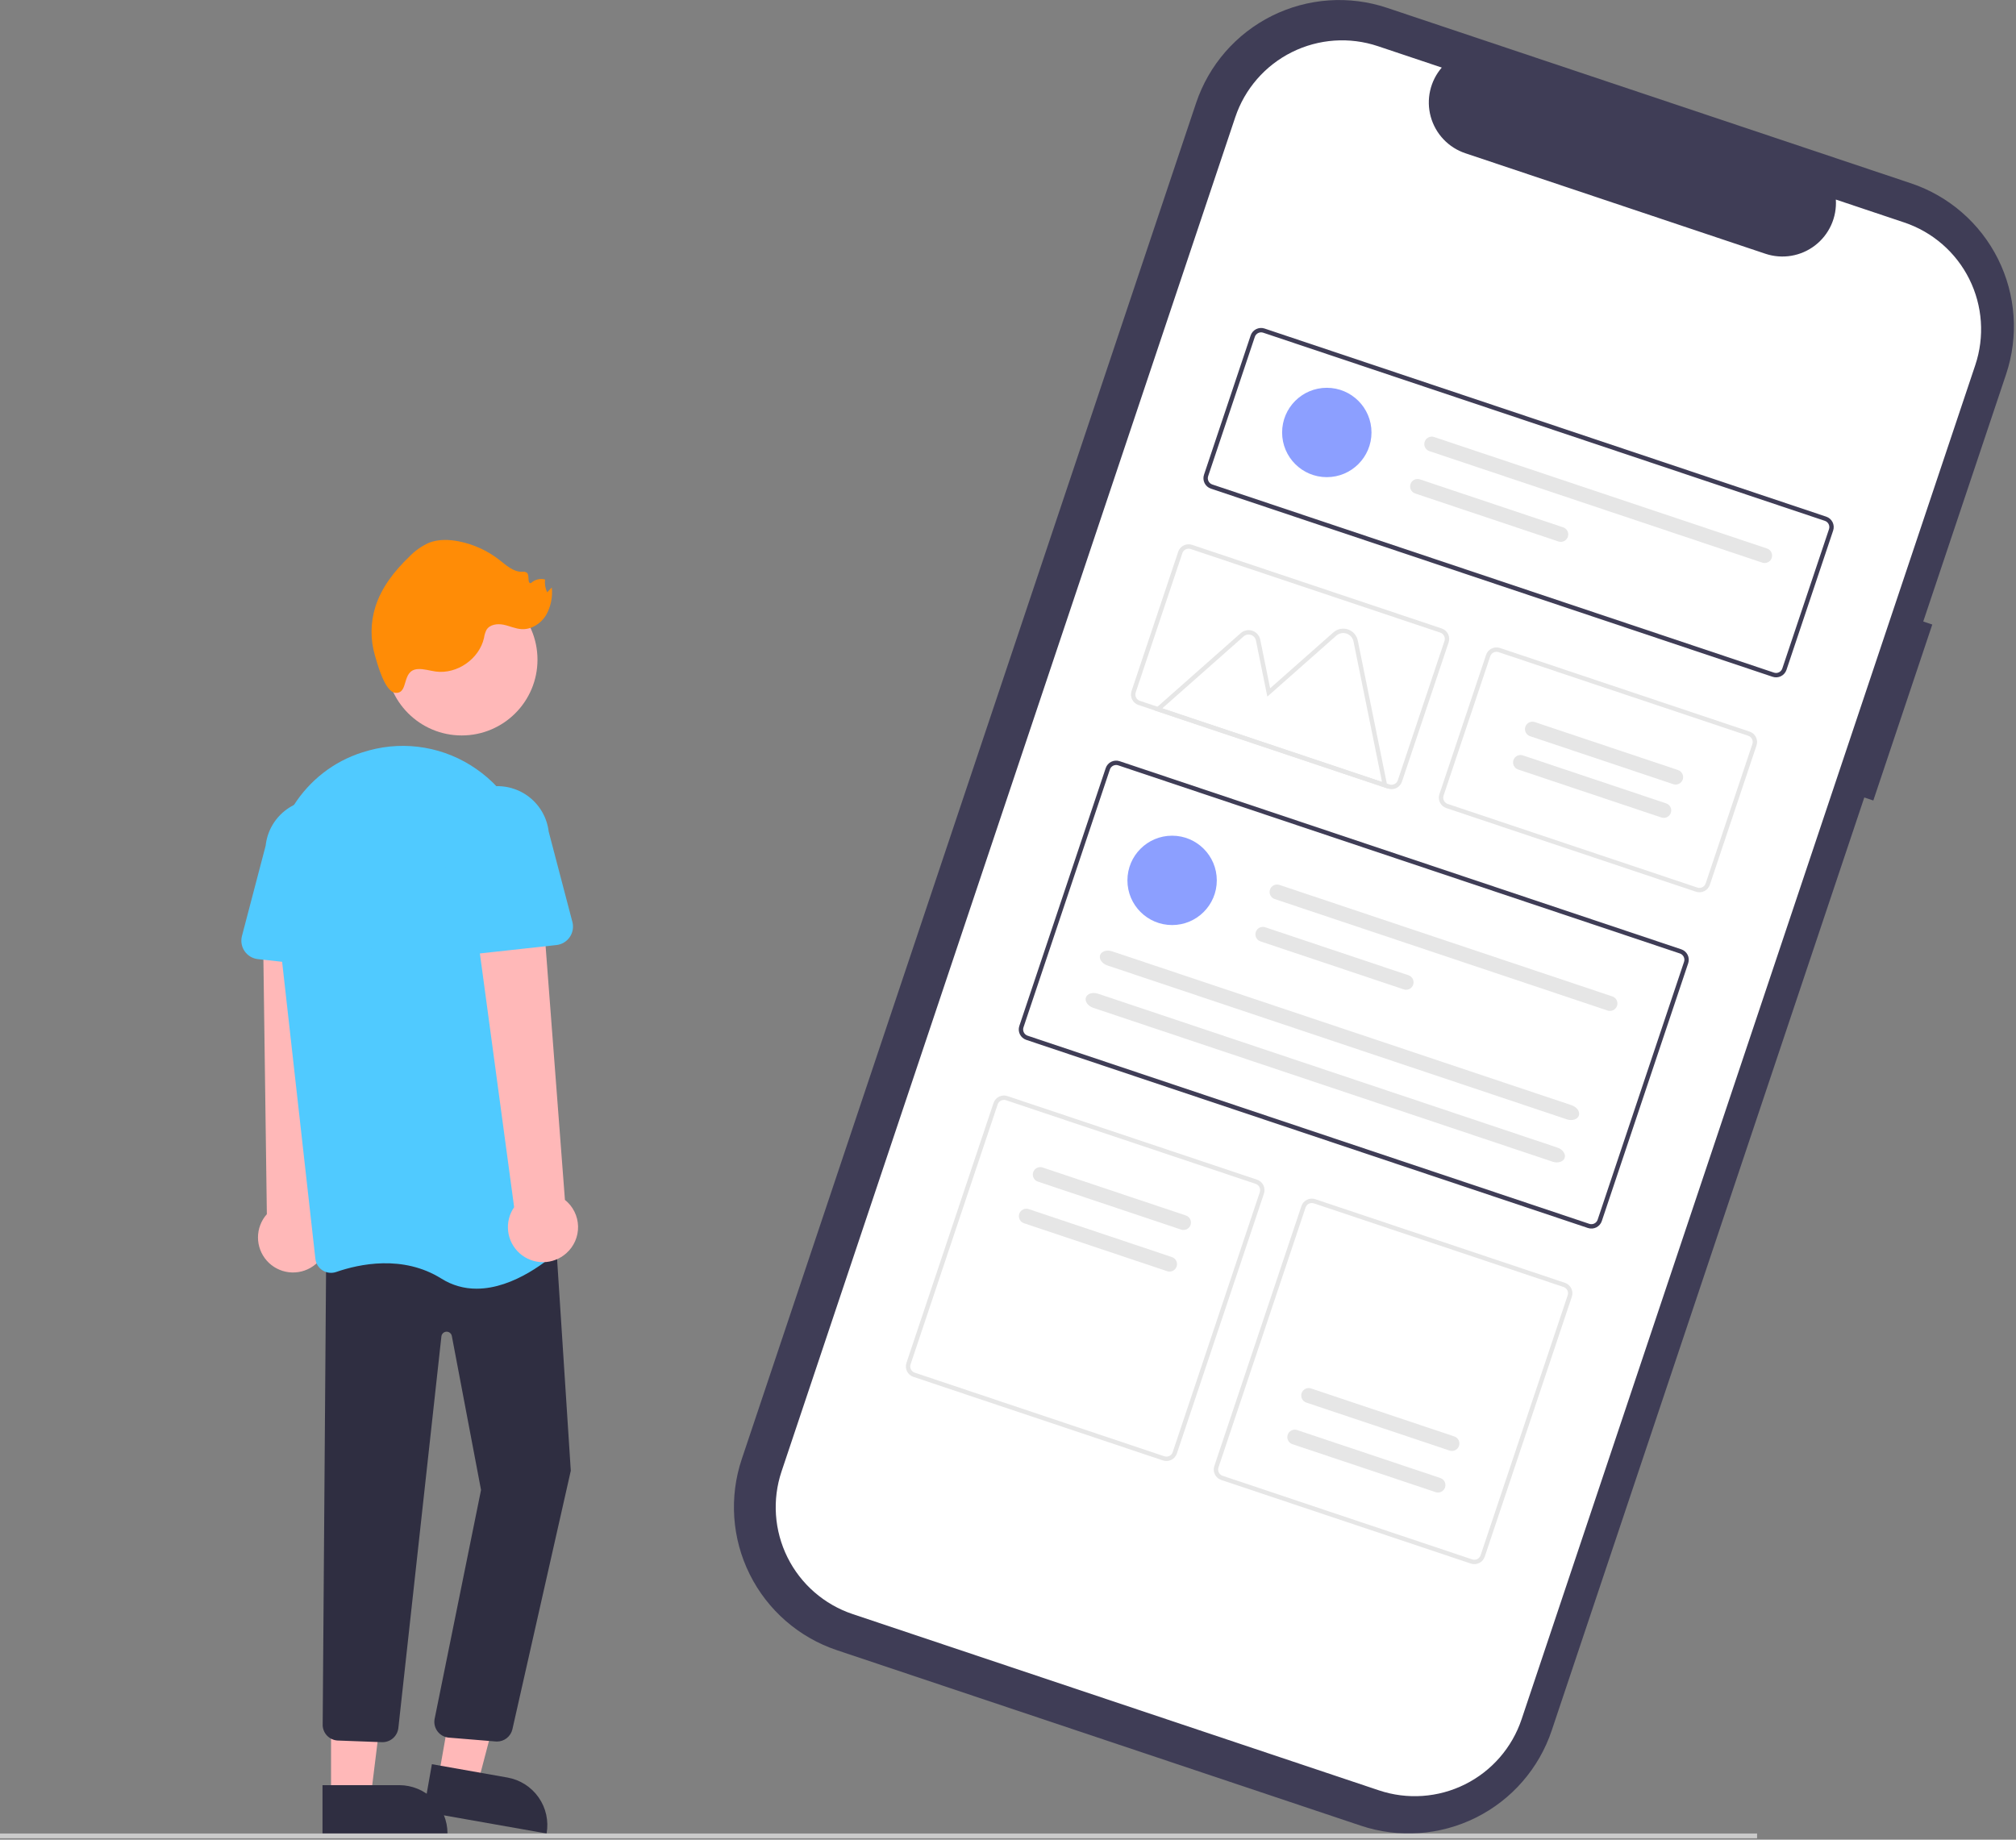 <?xml version="1.0" encoding="UTF-8"?> <svg xmlns="http://www.w3.org/2000/svg" width="847" height="773" viewBox="0 0 847 773" fill="none"><rect x="0" y="0" width="847" height="773" fill="#808080" stroke="none"/> <g clip-path="url(#clip0_1121_4)"> <path d="M811.825 262.419L808.034 261.145L842.834 157.273C848.175 141.329 846.965 123.916 839.468 108.865C831.971 93.814 818.802 82.358 802.858 77.017L802.855 77.016L582.783 3.3C566.839 -2.042 549.427 -0.831 534.376 6.666C519.325 14.163 507.869 27.332 502.527 43.276L502.526 43.279L311.634 613.129C308.989 621.023 307.925 629.361 308.503 637.667C309.08 645.973 311.288 654.083 315.001 661.536C318.713 668.988 323.856 675.637 330.138 681.101C336.419 686.566 343.716 690.74 351.61 693.385L351.613 693.386L571.68 767.106C587.624 772.446 605.036 771.235 620.087 763.737C635.137 756.24 646.593 743.071 651.934 727.128L783.263 335.088L787.055 336.358L811.825 262.419Z" fill="#3F3D56"></path> <path d="M800.034 93.475L771.308 83.852C771.544 87.533 770.871 91.216 769.349 94.576C767.826 97.936 765.501 100.87 762.577 103.12C759.654 105.369 756.222 106.865 752.584 107.476C748.946 108.087 745.214 107.794 741.716 106.622L615.644 64.389C612.147 63.217 608.992 61.202 606.456 58.523C603.921 55.844 602.084 52.582 601.106 49.026C600.128 45.469 600.039 41.727 600.848 38.128C601.657 34.53 603.338 31.185 605.744 28.389L578.914 19.401C567.007 15.413 554.003 16.317 542.763 21.916C531.523 27.515 522.968 37.35 518.979 49.257L328.36 618.27C324.371 630.177 325.276 643.181 330.875 654.421C336.474 665.661 346.309 674.216 358.216 678.205L579.343 752.28C591.25 756.269 604.254 755.364 615.494 749.765C626.734 744.166 635.289 734.331 639.278 722.424L829.892 153.41C833.88 141.503 832.975 128.499 827.376 117.259C821.777 106.019 811.941 97.464 800.034 93.475Z" fill="white"></path> <path d="M744.734 284.374L508.75 205.322C507.592 204.933 506.635 204.1 506.091 203.006C505.546 201.912 505.457 200.647 505.844 199.488L525.454 140.948C525.844 139.79 526.676 138.833 527.77 138.289C528.864 137.744 530.129 137.655 531.288 138.042L767.274 217.095C768.432 217.484 769.388 218.317 769.933 219.411C770.478 220.505 770.567 221.77 770.18 222.929L750.57 281.467C750.181 282.625 749.348 283.582 748.254 284.126C747.16 284.671 745.895 284.76 744.736 284.373L744.734 284.374ZM530.702 139.792C530.007 139.56 529.248 139.613 528.591 139.94C527.935 140.267 527.436 140.841 527.202 141.536L507.592 200.074C507.36 200.769 507.413 201.529 507.74 202.185C508.067 202.841 508.641 203.34 509.336 203.574L745.321 282.627C746.016 282.859 746.776 282.806 747.432 282.479C748.088 282.152 748.588 281.578 748.821 280.883L768.434 222.348C768.666 221.653 768.613 220.894 768.286 220.237C767.959 219.581 767.385 219.082 766.69 218.848L530.702 139.792Z" fill="#3F3D56"></path> <path d="M667.147 515.986L431.162 436.934C430.004 436.544 429.047 435.711 428.503 434.618C427.958 433.524 427.869 432.259 428.256 431.1L464.554 322.745C464.943 321.587 465.776 320.63 466.87 320.086C467.964 319.541 469.229 319.452 470.388 319.839L706.374 398.889C707.532 399.278 708.488 400.111 709.033 401.205C709.578 402.299 709.667 403.564 709.28 404.723L672.98 513.08C672.591 514.238 671.758 515.194 670.664 515.739C669.571 516.284 668.306 516.372 667.147 515.986ZM469.802 321.586C469.107 321.354 468.348 321.407 467.691 321.734C467.035 322.061 466.536 322.635 466.302 323.33L430.004 431.685C429.772 432.38 429.825 433.139 430.152 433.796C430.479 434.452 431.053 434.951 431.748 435.185L667.734 514.238C668.429 514.47 669.188 514.417 669.845 514.09C670.501 513.763 671 513.189 671.234 512.494L707.534 404.137C707.766 403.441 707.713 402.682 707.386 402.026C707.059 401.37 706.485 400.87 705.79 400.637L469.802 321.586Z" fill="#3F3D56"></path> <path d="M712.534 374.686L607.655 339.547C606.497 339.157 605.541 338.324 604.996 337.23C604.451 336.137 604.362 334.872 604.749 333.713L624.359 275.175C624.748 274.016 625.581 273.06 626.675 272.515C627.769 271.97 629.034 271.882 630.193 272.269L735.075 307.407C736.233 307.796 737.19 308.629 737.734 309.723C738.279 310.816 738.368 312.082 737.981 313.241L718.372 371.779C717.983 372.938 717.149 373.895 716.055 374.44C714.96 374.985 713.694 375.074 712.534 374.686ZM629.607 274.021C628.912 273.788 628.153 273.842 627.496 274.169C626.84 274.496 626.341 275.07 626.107 275.765L606.498 334.303C606.266 334.998 606.319 335.757 606.646 336.413C606.973 337.069 607.547 337.569 608.242 337.803L713.124 372.937C713.819 373.169 714.579 373.115 715.235 372.788C715.891 372.461 716.391 371.887 716.624 371.193L736.234 312.655C736.466 311.959 736.413 311.2 736.086 310.544C735.759 309.888 735.185 309.388 734.49 309.155L629.607 274.021Z" fill="#E6E6E6"></path> <path d="M488.613 613.659L383.734 578.525C382.576 578.135 381.62 577.302 381.075 576.209C380.53 575.115 380.441 573.85 380.828 572.691L417.419 463.46C417.809 462.302 418.642 461.345 419.735 460.8C420.829 460.256 422.094 460.167 423.253 460.554L528.134 495.688C529.292 496.077 530.249 496.91 530.793 498.004C531.338 499.098 531.427 500.363 531.04 501.522L494.447 610.753C494.058 611.911 493.225 612.867 492.131 613.412C491.037 613.957 489.772 614.046 488.613 613.659ZM422.664 462.301C421.969 462.069 421.21 462.122 420.553 462.449C419.897 462.776 419.398 463.35 419.164 464.045L382.572 573.276C382.34 573.971 382.393 574.73 382.72 575.386C383.047 576.043 383.621 576.542 384.316 576.776L489.199 611.911C489.895 612.143 490.654 612.09 491.31 611.763C491.966 611.436 492.466 610.862 492.699 610.167L529.29 500.936C529.522 500.24 529.469 499.481 529.142 498.825C528.815 498.169 528.241 497.669 527.546 497.436L422.664 462.301Z" fill="#E6E6E6"></path> <path d="M617.968 656.992L513.085 621.857C511.927 621.467 510.97 620.634 510.426 619.541C509.881 618.447 509.792 617.182 510.179 616.023L546.77 506.792C547.159 505.634 547.992 504.677 549.086 504.132C550.18 503.588 551.445 503.499 552.604 503.886L657.487 539.021C658.645 539.41 659.601 540.243 660.146 541.337C660.691 542.431 660.78 543.696 660.393 544.855L623.802 654.085C623.413 655.243 622.58 656.2 621.486 656.745C620.392 657.29 619.127 657.379 617.968 656.992ZM552.019 505.634C551.324 505.402 550.564 505.455 549.908 505.782C549.252 506.109 548.752 506.683 548.519 507.378L511.927 616.609C511.695 617.304 511.748 618.063 512.075 618.719C512.402 619.376 512.976 619.875 513.671 620.109L618.554 655.245C619.249 655.477 620.008 655.424 620.665 655.097C621.321 654.77 621.82 654.196 622.054 653.501L658.645 544.27C658.877 543.574 658.824 542.815 658.497 542.159C658.17 541.503 657.596 541.003 656.901 540.77L552.019 505.634Z" fill="#E6E6E6"></path> <path d="M492.449 388.693C502.818 388.693 511.223 380.287 511.223 369.919C511.223 359.55 502.818 351.145 492.449 351.145C482.08 351.145 473.675 359.55 473.675 369.919C473.675 380.287 482.08 388.693 492.449 388.693Z" fill="#8C9FFF"></path> <path d="M537.534 371.826C536.747 371.563 535.888 371.622 535.145 371.992C534.402 372.362 533.837 373.012 533.573 373.799C533.309 374.586 533.369 375.445 533.739 376.188C534.109 376.931 534.759 377.497 535.546 377.76L675.415 424.614C675.805 424.745 676.216 424.797 676.626 424.769C677.036 424.74 677.436 424.631 677.804 424.448C678.172 424.265 678.5 424.011 678.77 423.701C679.039 423.391 679.245 423.031 679.376 422.641C679.506 422.252 679.559 421.84 679.53 421.43C679.502 421.02 679.393 420.62 679.21 420.252C679.027 419.884 678.773 419.556 678.463 419.286C678.153 419.017 677.793 418.811 677.403 418.68L537.534 371.826Z" fill="#E6E6E6"></path> <path d="M531.574 389.627C531.184 389.496 530.773 389.444 530.363 389.472C529.953 389.501 529.553 389.61 529.185 389.793C528.817 389.976 528.489 390.23 528.219 390.54C527.95 390.85 527.744 391.21 527.613 391.6C527.482 391.99 527.43 392.401 527.458 392.811C527.487 393.221 527.596 393.621 527.779 393.989C527.962 394.357 528.216 394.685 528.526 394.955C528.836 395.224 529.196 395.43 529.586 395.561L589.772 415.723C590.162 415.853 590.573 415.906 590.983 415.877C591.393 415.849 591.793 415.74 592.161 415.557C592.529 415.374 592.857 415.12 593.127 414.81C593.397 414.5 593.602 414.14 593.733 413.75C593.864 413.36 593.916 412.949 593.888 412.539C593.859 412.129 593.75 411.729 593.567 411.361C593.384 410.993 593.13 410.665 592.82 410.395C592.51 410.125 592.15 409.919 591.76 409.789L531.574 389.627Z" fill="#E6E6E6"></path> <path d="M467.273 399.739C465.016 398.983 462.734 399.699 462.186 401.339C461.638 402.979 463.029 404.921 465.286 405.677L658.262 470.322C660.519 471.078 662.801 470.362 663.349 468.722C663.897 467.082 662.506 465.14 660.249 464.384L467.273 399.739Z" fill="#E6E6E6"></path> <path d="M461.31 417.54C459.053 416.784 456.771 417.5 456.223 419.14C455.675 420.78 457.066 422.721 459.323 423.477L652.299 488.122C654.556 488.878 656.838 488.162 657.386 486.522C657.934 484.882 656.543 482.94 654.286 482.184L461.31 417.54Z" fill="#E6E6E6"></path> <path d="M557.44 200.493C567.809 200.493 576.214 192.088 576.214 181.719C576.214 171.351 567.809 162.945 557.44 162.945C547.071 162.945 538.666 171.351 538.666 181.719C538.666 192.088 547.071 200.493 557.44 200.493Z" fill="#8C9FFF"></path> <path d="M602.527 183.623C602.137 183.492 601.726 183.44 601.316 183.468C600.906 183.497 600.506 183.606 600.138 183.789C599.77 183.972 599.442 184.226 599.172 184.536C598.902 184.846 598.696 185.206 598.566 185.596C598.435 185.986 598.383 186.397 598.411 186.807C598.44 187.217 598.549 187.617 598.732 187.985C598.915 188.353 599.169 188.681 599.479 188.951C599.789 189.22 600.149 189.426 600.539 189.557L740.408 236.411C740.797 236.542 741.209 236.594 741.619 236.566C742.029 236.537 742.429 236.428 742.797 236.245C743.165 236.062 743.493 235.808 743.763 235.498C744.032 235.188 744.238 234.828 744.369 234.438C744.499 234.048 744.552 233.637 744.523 233.227C744.495 232.817 744.386 232.417 744.203 232.049C744.02 231.681 743.766 231.353 743.456 231.083C743.146 230.814 742.786 230.608 742.396 230.477L602.527 183.623Z" fill="#E6E6E6"></path> <path d="M596.564 201.424C596.174 201.293 595.763 201.241 595.353 201.269C594.943 201.298 594.543 201.407 594.175 201.59C593.807 201.773 593.479 202.027 593.209 202.337C592.94 202.647 592.734 203.007 592.603 203.397C592.472 203.786 592.42 204.198 592.448 204.608C592.477 205.018 592.586 205.418 592.769 205.786C592.952 206.154 593.206 206.482 593.516 206.752C593.826 207.021 594.186 207.227 594.576 207.358L654.762 227.52C655.152 227.65 655.563 227.703 655.973 227.674C656.383 227.646 656.783 227.537 657.151 227.354C657.519 227.17 657.847 226.917 658.117 226.607C658.386 226.297 658.592 225.936 658.723 225.547C658.854 225.157 658.906 224.746 658.878 224.336C658.849 223.926 658.74 223.525 658.557 223.158C658.374 222.79 658.12 222.462 657.81 222.192C657.5 221.922 657.14 221.716 656.75 221.586L596.564 201.424Z" fill="#E6E6E6"></path> <path d="M583.087 331.333L484.698 298.374L521.287 266.025C521.943 265.445 522.74 265.048 523.597 264.873C524.455 264.699 525.344 264.754 526.174 265.032C527.004 265.31 527.746 265.801 528.326 266.457C528.906 267.113 529.303 267.91 529.477 268.768L533.629 289.214L560.206 265.714C561.027 264.988 562.025 264.491 563.099 264.273C564.173 264.055 565.285 264.124 566.324 264.472C567.363 264.82 568.292 265.435 569.018 266.256C569.744 267.077 570.241 268.075 570.459 269.149L583.087 331.333ZM488.311 297.64L580.645 328.571L568.652 269.52C568.498 268.763 568.148 268.061 567.636 267.482C567.125 266.904 566.47 266.47 565.738 266.225C565.006 265.98 564.222 265.932 563.465 266.085C562.709 266.239 562.006 266.589 561.427 267.1L532.458 292.711L527.67 269.136C527.56 268.595 527.31 268.093 526.945 267.68C526.58 267.266 526.112 266.957 525.589 266.781C525.066 266.606 524.506 266.572 523.965 266.681C523.424 266.791 522.922 267.042 522.509 267.407L488.311 297.64Z" fill="#E6E6E6"></path> <path d="M583.183 331.352L478.301 296.218C477.143 295.829 476.186 294.996 475.642 293.902C475.097 292.809 475.008 291.543 475.395 290.384L495.004 231.846C495.393 230.688 496.226 229.732 497.32 229.187C498.414 228.642 499.679 228.554 500.838 228.94L605.721 264.075C606.879 264.465 607.836 265.298 608.38 266.392C608.925 267.485 609.014 268.75 608.627 269.909L589.017 328.446C588.628 329.605 587.795 330.561 586.701 331.106C585.607 331.651 584.342 331.739 583.183 331.352ZM500.253 230.687C499.558 230.455 498.799 230.509 498.142 230.836C497.486 231.163 496.987 231.737 496.753 232.431L477.144 290.969C476.912 291.665 476.965 292.424 477.292 293.08C477.619 293.736 478.193 294.236 478.888 294.469L583.771 329.604C584.466 329.836 585.226 329.783 585.882 329.456C586.538 329.129 587.038 328.555 587.271 327.86L606.881 269.322C607.113 268.627 607.06 267.868 606.733 267.212C606.406 266.556 605.832 266.056 605.137 265.822L500.253 230.687Z" fill="#E6E6E6"></path> <path d="M438.052 490.566C437.662 490.435 437.25 490.382 436.84 490.41C436.43 490.438 436.029 490.547 435.661 490.73C435.293 490.913 434.964 491.167 434.694 491.477C434.424 491.787 434.218 492.147 434.087 492.537C433.956 492.927 433.904 493.339 433.933 493.75C433.961 494.16 434.071 494.56 434.254 494.928C434.438 495.296 434.692 495.625 435.003 495.894C435.313 496.164 435.674 496.37 436.064 496.5L496.25 516.662C497.037 516.924 497.895 516.864 498.637 516.493C499.379 516.123 499.944 515.474 500.207 514.687C500.471 513.901 500.411 513.043 500.042 512.3C499.673 511.558 499.024 510.992 498.238 510.728L438.052 490.566Z" fill="#E6E6E6"></path> <path d="M432.196 508.046C431.806 507.915 431.394 507.862 430.984 507.89C430.574 507.918 430.173 508.027 429.805 508.21C429.437 508.393 429.108 508.647 428.838 508.957C428.568 509.268 428.362 509.628 428.231 510.018C428.101 510.408 428.048 510.82 428.077 511.23C428.105 511.64 428.215 512.041 428.398 512.409C428.582 512.777 428.836 513.105 429.147 513.375C429.457 513.644 429.818 513.85 430.208 513.98L490.395 534.146C491.181 534.407 492.039 534.346 492.78 533.975C493.521 533.605 494.084 532.956 494.348 532.17C494.611 531.385 494.552 530.527 494.183 529.785C493.815 529.043 493.168 528.478 492.383 528.212L432.196 508.046Z" fill="#E6E6E6"></path> <path d="M603.165 626.979C603.952 627.242 604.81 627.181 605.552 626.811C606.294 626.441 606.859 625.791 607.122 625.005C607.386 624.219 607.326 623.36 606.957 622.618C606.588 621.875 605.939 621.31 605.153 621.045L544.967 600.883C544.18 600.621 543.322 600.682 542.58 601.052C541.838 601.422 541.273 602.072 541.01 602.858C540.746 603.644 540.806 604.503 541.175 605.245C541.544 605.987 542.193 606.553 542.979 606.817L603.165 626.979Z" fill="#E6E6E6"></path> <path d="M609.021 609.502C609.411 609.633 609.823 609.686 610.233 609.658C610.643 609.63 611.044 609.521 611.412 609.338C611.78 609.155 612.109 608.901 612.379 608.59C612.649 608.28 612.855 607.92 612.986 607.53C613.117 607.14 613.169 606.728 613.14 606.318C613.112 605.907 613.002 605.507 612.819 605.139C612.635 604.771 612.381 604.443 612.07 604.173C611.76 603.903 611.399 603.698 611.009 603.568L550.823 583.406C550.433 583.274 550.021 583.221 549.611 583.25C549.201 583.278 548.8 583.386 548.432 583.57C548.064 583.753 547.735 584.007 547.465 584.317C547.195 584.627 546.989 584.987 546.858 585.377C546.727 585.767 546.675 586.179 546.704 586.589C546.732 587 546.842 587.4 547.025 587.768C547.209 588.136 547.463 588.464 547.774 588.734C548.084 589.004 548.445 589.209 548.835 589.34L609.021 609.502Z" fill="#E6E6E6"></path> <path d="M703.021 329.502C703.411 329.633 703.823 329.686 704.233 329.658C704.643 329.629 705.044 329.521 705.412 329.338C705.78 329.154 706.109 328.901 706.379 328.59C706.649 328.28 706.855 327.92 706.986 327.53C707.117 327.14 707.169 326.728 707.14 326.318C707.112 325.907 707.002 325.507 706.819 325.139C706.635 324.771 706.381 324.443 706.07 324.173C705.76 323.903 705.399 323.698 705.009 323.568L644.823 303.406C644.433 303.274 644.021 303.221 643.611 303.25C643.201 303.278 642.8 303.386 642.432 303.569C642.064 303.753 641.735 304.007 641.465 304.317C641.195 304.627 640.989 304.987 640.858 305.377C640.727 305.767 640.675 306.179 640.704 306.589C640.732 307 640.842 307.4 641.025 307.768C641.209 308.136 641.463 308.464 641.774 308.734C642.084 309.004 642.445 309.209 642.835 309.34L703.021 329.502Z" fill="#E6E6E6"></path> <path d="M698.021 343.502C698.411 343.633 698.823 343.686 699.233 343.658C699.643 343.629 700.044 343.521 700.412 343.338C700.78 343.154 701.109 342.901 701.379 342.59C701.649 342.28 701.855 341.92 701.986 341.53C702.117 341.14 702.169 340.728 702.14 340.318C702.112 339.907 702.002 339.507 701.819 339.139C701.635 338.771 701.381 338.443 701.07 338.173C700.76 337.903 700.399 337.698 700.009 337.568L639.823 317.406C639.433 317.274 639.021 317.221 638.611 317.25C638.201 317.278 637.8 317.386 637.432 317.569C637.064 317.753 636.735 318.007 636.465 318.317C636.195 318.627 635.989 318.987 635.858 319.377C635.727 319.767 635.675 320.179 635.704 320.589C635.732 321 635.842 321.4 636.025 321.768C636.209 322.136 636.463 322.464 636.774 322.734C637.084 323.004 637.445 323.209 637.835 323.34L698.021 343.502Z" fill="#E6E6E6"></path> <path d="M193.99 309.027C211.569 309.027 225.82 294.776 225.82 277.197C225.82 259.618 211.569 245.367 193.99 245.367C176.411 245.367 162.16 259.618 162.16 277.197C162.16 294.776 176.411 309.027 193.99 309.027Z" fill="#FFB8B8"></path> <path d="M175.591 281.135C178.114 280.984 180.578 281.835 183.084 282.17C192.049 283.36 201.374 276.855 203.354 268.031C203.513 266.856 203.863 265.714 204.391 264.653C205.771 262.4 208.913 261.971 211.503 262.489C214.093 263.007 216.549 264.219 219.187 264.358C223.26 264.572 227.17 262.064 229.341 258.611C231.392 255.048 232.265 250.929 231.833 246.841L229.88 248.89C229.087 247.211 228.781 245.344 228.996 243.5C227.961 243.224 226.873 243.219 225.836 243.484C224.798 243.75 223.846 244.277 223.071 245.016C221.349 245.199 222.649 241.823 221.371 240.656C220.749 240.274 220.007 240.135 219.289 240.267C215.626 240.302 212.663 237.501 209.777 235.246C204.776 231.347 198.928 228.679 192.706 227.459C188.57 226.652 184.172 226.523 180.25 228.059C177.084 229.48 174.226 231.507 171.838 234.026C165.697 239.926 160.259 246.869 157.705 254.996C155.628 261.653 155.569 268.775 157.536 275.466C158.565 278.94 161.668 290.839 166.21 291.116C171.913 291.467 168.488 281.559 175.591 281.135Z" fill="#FF8C06"></path> <path d="M131.514 532.042C133.279 530.831 134.758 529.249 135.845 527.405C136.932 525.562 137.602 523.502 137.808 521.372C138.013 519.242 137.749 517.092 137.034 515.075C136.318 513.058 135.17 511.222 133.668 509.697L139.347 382.93L110.434 386.175L112.114 510.175C109.718 512.867 108.394 516.345 108.391 519.948C108.388 523.552 109.707 527.032 112.099 529.728C114.49 532.424 117.787 534.149 121.366 534.576C124.944 535.004 128.555 534.103 131.514 532.046V532.042Z" fill="#FFB8B8"></path> <path d="M184.259 746.629L200.715 749.522L216.979 687.422L195.418 683.152L184.259 746.629Z" fill="#FFB8B8"></path> <path d="M229.65 770.41L177.927 761.273L181.457 741.289L213.197 746.896C218.497 747.832 223.208 750.835 226.293 755.245C229.379 759.655 230.586 765.11 229.65 770.41Z" fill="#2F2E41"></path> <path d="M139.092 754.867H155.799L163.747 690.422H139.089L139.092 754.867Z" fill="#FFB8B8"></path> <path d="M188.007 770.382H135.496V750.094H167.719C173.1 750.094 178.26 752.231 182.065 756.036C185.87 759.841 188.007 765.001 188.007 770.382Z" fill="#2F2E41"></path> <path d="M208.802 731.768C208.541 731.769 208.281 731.753 208.022 731.722L188.356 730.104C186.604 729.898 185.006 729.005 183.913 727.621C182.819 726.236 182.321 724.474 182.527 722.723C182.54 722.612 182.556 722.501 182.574 722.391L202.102 626.065L189.832 561.365C189.733 560.839 189.446 560.367 189.026 560.035C188.605 559.704 188.078 559.536 187.544 559.563C187.009 559.589 186.502 559.808 186.116 560.18C185.73 560.551 185.492 561.05 185.445 561.583L167.376 725.979C167.208 727.711 166.373 729.31 165.048 730.438C163.724 731.566 162.013 732.136 160.276 732.026L141.749 731.336C140.126 731.221 138.6 730.516 137.461 729.353C136.322 728.19 135.649 726.651 135.567 725.025L137.047 526.369L233.102 514.363L239.812 617.993L239.785 618.103L215.265 726.686C214.912 728.135 214.084 729.423 212.912 730.344C211.74 731.265 210.293 731.767 208.802 731.768Z" fill="#2F2E41"></path> <path d="M200.254 541.488C195.018 541.52 189.882 540.051 185.454 537.255C169.24 527.121 150.824 531.149 141.289 534.455C140.343 534.786 139.334 534.9 138.338 534.786C137.342 534.673 136.384 534.336 135.537 533.8C134.699 533.274 133.992 532.565 133.467 531.727C132.942 530.889 132.613 529.943 132.506 528.96L115.171 374.104C112.265 348.159 127.894 323.766 152.332 316.104C153.25 315.816 154.183 315.543 155.132 315.285C162.737 313.223 170.701 312.853 178.465 314.201C186.228 315.548 193.602 318.581 200.067 323.085C206.653 327.638 212.161 333.578 216.204 340.489C220.247 347.4 222.726 355.113 223.467 363.085L238.067 518.975C238.166 519.985 238.029 521.003 237.666 521.951C237.304 522.899 236.727 523.749 235.98 524.436C230.863 529.17 216.012 541.486 200.254 541.488Z" fill="#50CAFF"></path> <path d="M147.457 407.309L108.339 403.009C107.226 402.887 106.153 402.526 105.192 401.951C104.231 401.376 103.405 400.601 102.771 399.679C102.136 398.756 101.708 397.708 101.515 396.605C101.323 395.502 101.37 394.37 101.654 393.287L111.611 355.337C111.912 352.51 112.766 349.769 114.127 347.272C115.487 344.775 117.326 342.571 119.538 340.785C121.751 338.999 124.294 337.667 127.021 336.864C129.749 336.062 132.608 335.805 135.435 336.108C138.263 336.41 141.002 337.268 143.498 338.63C145.994 339.992 148.197 341.833 149.981 344.047C151.765 346.261 153.095 348.805 153.895 351.534C154.695 354.262 154.95 357.121 154.645 359.948C154.636 360.03 154.627 360.112 154.617 360.193L156.095 399.272C156.137 400.391 155.937 401.506 155.51 402.541C155.082 403.575 154.436 404.506 153.616 405.268C152.797 406.031 151.822 406.608 150.759 406.96C149.696 407.313 148.57 407.432 147.457 407.309Z" fill="#50CAFF"></path> <path d="M237.904 526.615C239.511 525.2 240.788 523.451 241.646 521.49C242.503 519.529 242.92 517.404 242.868 515.264C242.815 513.124 242.294 511.022 241.34 509.105C240.387 507.189 239.026 505.505 237.351 504.172L227.712 377.645L199.381 384.023L216.012 507.241C213.959 510.202 213.064 513.813 213.495 517.391C213.927 520.968 215.656 524.263 218.354 526.651C221.053 529.039 224.533 530.354 228.137 530.347C231.74 530.341 235.216 529.013 237.905 526.615L237.904 526.615Z" fill="#FFB8B8"></path> <path d="M188.518 399.356C187.697 398.593 187.051 397.662 186.624 396.626C186.196 395.591 185.997 394.475 186.04 393.356L187.518 354.277C186.909 348.592 188.575 342.896 192.152 338.435C195.728 333.974 200.925 331.11 206.607 330.469C212.289 329.827 217.993 331.46 222.475 335.011C226.956 338.563 229.85 343.743 230.524 349.421L240.481 387.371C240.765 388.454 240.812 389.585 240.62 390.688C240.427 391.791 239.999 392.84 239.364 393.762C238.73 394.685 237.904 395.46 236.943 396.035C235.982 396.609 234.909 396.97 233.796 397.093L194.678 401.393C193.565 401.516 192.438 401.397 191.375 401.045C190.312 400.693 189.337 400.115 188.518 399.352V399.356Z" fill="#50CAFF"></path> <path d="M738.22 770.41H0V772.41H738.22V770.41Z" fill="#CACACA"></path> </g> <defs> <clipPath id="clip0_1121_4"> <rect width="846.135" height="772.409" fill="white"></rect> </clipPath> </defs> </svg> 